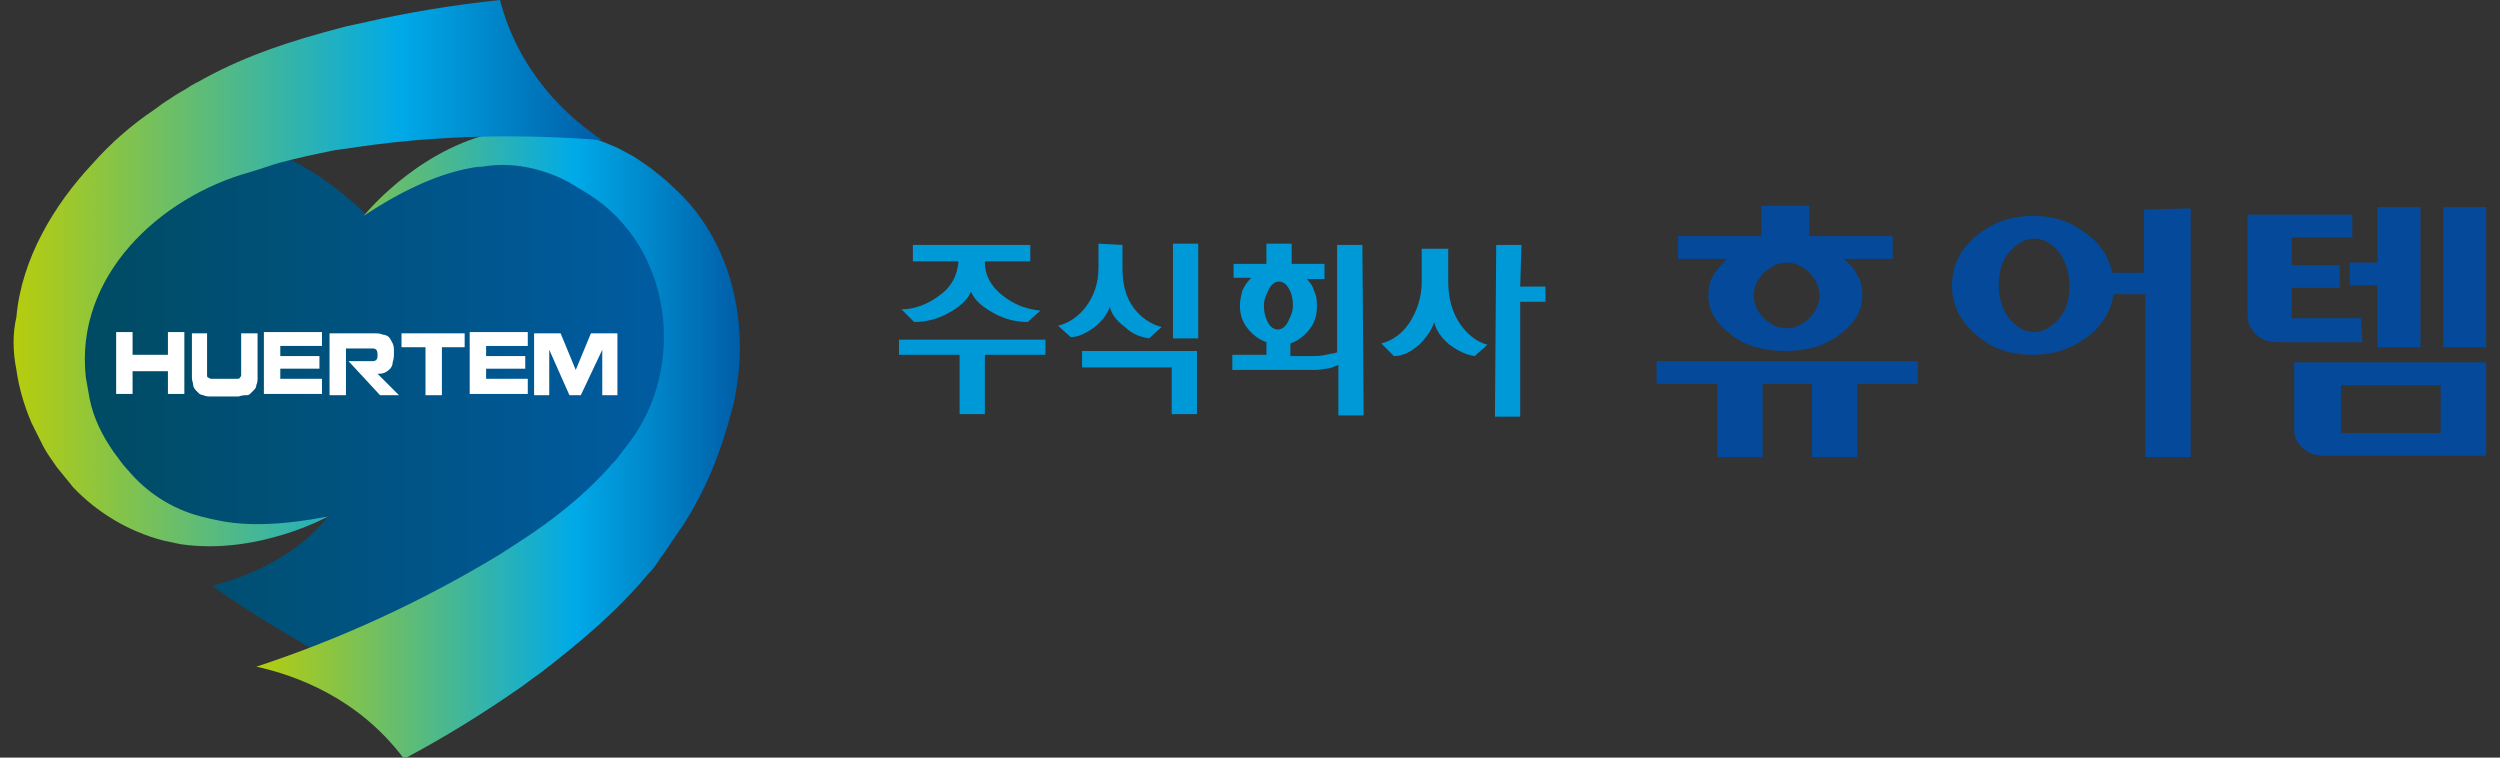 <?xml version="1.0" encoding="utf-8"?>
<!-- Generator: Adobe Illustrator 25.0.0, SVG Export Plug-In . SVG Version: 6.00 Build 0)  -->
<svg version="1.1" id="Layer_1" xmlns="http://www.w3.org/2000/svg" xmlns:xlink="http://www.w3.org/1999/xlink" x="0px" y="0px"
	 viewBox="0 0 198 60" style="enable-background:new 0 0 198 60;" xml:space="preserve">
<rect x="0" y="0" width="198" height="60" fill="#333333" stroke="none"/>
<style type="text/css">
	.st0{fill:url(#SVGID_1_);}
	.st1{fill:url(#SVGID_2_);}
	.st2{fill:#FFFFFF;}
	.st3{fill:url(#SVGID_3_);}
	.st4{fill:#0099D8;}
	.st5{fill:#04499A;}
</style>
<g>
	
		<linearGradient id="SVGID_1_" gradientUnits="userSpaceOnUse" x1="103.261" y1="17.748" x2="158.014" y2="17.748" gradientTransform="matrix(1 0 0 -1 -101.557 49.996)">
		<stop  offset="0" style="stop-color:#00495C"/>
		<stop  offset="1" style="stop-color:#005DA7"/>
	</linearGradient>
	<path class="st0" d="M53.8,16.9c0,0-10.8-13.8-24.8,0.1C15,3.5,4.4,17.1,4.4,17.1c-6.1,9-0.9,17.7,6.2,24.3
		c5.6,1,12.3,1.6,15.5-0.7c0,0-2.4,3.9-9.3,5.7c6.4,4.5,12.3,7.3,12.3,7.3v-0.3C31.3,52.4,66.2,35.5,53.8,16.9z"/>
	
		<linearGradient id="SVGID_2_" gradientUnits="userSpaceOnUse" x1="121.814" y1="14.844" x2="160.208" y2="14.844" gradientTransform="matrix(1 0 0 -1 -101.557 49.996)">
		<stop  offset="0" style="stop-color:#B7CD0D"/>
		<stop  offset="0.657" style="stop-color:#00AAE8"/>
		<stop  offset="1" style="stop-color:#005DA7"/>
	</linearGradient>
	<path class="st1" d="M53.4,14.9c-0.5-0.5-1-0.9-1.5-1.3c-0.5-0.4-1.1-0.8-1.7-1.2c-0.6-0.3-1.2-0.7-1.8-0.9
		c-2.5-1.1-5.4-1.5-8.2-1.2c-0.5,0.1-1,0.2-1.4,0.3c-6,1.5-10,6.5-10,6.5c3-2,5.7-3.2,8-3.7c0.5-0.1,0.9-0.2,1.4-0.2
		c2.3-0.4,4.7,0.1,6.8,1.2c0.5,0.3,1,0.6,1.5,0.9c6.8,4.2,7.9,13.8,3.3,19.8c-0.3,0.4-0.7,0.9-1,1.3c-0.4,0.4-0.7,0.8-1.1,1.2
		c-1.9,2-4.1,3.7-6.4,5.2c-0.6,0.4-1.1,0.7-1.7,1.1c-6.1,3.7-12.6,6.7-19.3,8.9c3.2,0.7,8.1,2.5,11.7,7.3c3.4-1.8,6.4-3.7,9-5.5
		c0.6-0.4,1.2-0.9,1.8-1.3c3.1-2.4,6-4.8,8.5-7.8c0.4-0.4,0.7-0.8,1-1.3c0.3-0.4,0.6-0.8,0.9-1.3c0.3-0.4,0.6-0.9,0.9-1.3
		c1.8-2.8,3-5.8,3.8-8.9c0.2-0.6,0.3-1.2,0.4-1.8C59.3,25.2,57.8,18.9,53.4,14.9z"/>
	<g>
		<path class="st2" d="M10.5,29.4v1.8H9.2v-4.9h1.3v1.8h2.8v-1.8h1.3v4.9h-1.3v-1.8H10.5z"/>
		<path class="st2" d="M16.4,26.4v3.3c0,0.1,0,0.2,0.1,0.2c0.1,0.1,0.2,0.1,0.3,0.1h1.9c0.2,0,0.3,0,0.3-0.1
			c0.1-0.1,0.1-0.1,0.1-0.2v-3.3h1.3v3.5c0,0.2,0,0.4-0.1,0.6c0,0.2-0.1,0.3-0.2,0.4s-0.2,0.2-0.3,0.3c-0.1,0.1-0.2,0.1-0.3,0.1
			c-0.1,0-0.3,0-0.6,0.1c-0.2,0-0.6,0-1.1,0s-0.9,0-1.1,0c-0.2,0-0.4,0-0.6-0.1c-0.1,0-0.3-0.1-0.3-0.1c-0.1-0.1-0.2-0.2-0.3-0.3
			c-0.1-0.1-0.2-0.3-0.2-0.4c0-0.2-0.1-0.3-0.1-0.6v-3.5H16.4z"/>
		<path class="st2" d="M25.5,30.1v1.1h-3.2H21h-0.1v-4.9H21h1.3h3.2v1.1h-3.3v0.8h3.1v1h-3.1V30h3.3V30.1z"/>
		<path class="st2" d="M29.8,28.5c0.1-0.1,0.1-0.2,0.1-0.4c0-0.1,0-0.3-0.1-0.4s-0.2-0.1-0.3-0.1h-2.1v3.7h-1.3v-4.9h3.5
			c0.3,0,0.5,0,0.7,0.1c0.2,0,0.4,0.1,0.5,0.2s0.2,0.3,0.3,0.5c0.1,0.2,0.1,0.4,0.1,0.7c0,0.3,0,0.5-0.1,0.8c0,0.2-0.1,0.4-0.2,0.5
			s-0.2,0.2-0.4,0.3c-0.2,0.1-0.4,0.1-0.6,0.1l0,0l1.7,1.7h-1.5l-2.5-2.7h1.9C29.6,28.6,29.7,28.6,29.8,28.5z"/>
		<path class="st2" d="M35,31.3h-1.3v-3.8h-1.9v-1.1h5v1.1H35V31.3z"/>
		<path class="st2" d="M41.8,30.1v1.1h-3.2h-1.3h-0.1v-4.9h0.1h1.3h3.2v1.1h-3.3v0.8h3.1v1h-3.1V30h3.3V30.1z"/>
		<path class="st2" d="M46,31.3h-0.9l-1.6-3.6l0,0v3.6h-1.2v-4.9h2.1l1.2,2.9l0,0l1.2-2.9h2.1v4.9h-1.2v-3.6l0,0L46,31.3z"/>
	</g>
	
		<linearGradient id="SVGID_3_" gradientUnits="userSpaceOnUse" x1="102.632" y1="28.364" x2="149.193" y2="28.364" gradientTransform="matrix(1 0 0 -1 -101.557 49.996)">
		<stop  offset="0" style="stop-color:#B7CD0D"/>
		<stop  offset="0.657" style="stop-color:#00AAE8"/>
		<stop  offset="1" style="stop-color:#005DA7"/>
	</linearGradient>
	<path class="st3" d="M2.5,33.5c0.3,0.6,0.6,1.2,0.9,1.8s0.7,1.1,1.1,1.7c0.4,0.5,0.9,1.1,1.3,1.6c1.9,2,4.4,3.5,7.1,4.2
		c0.5,0.1,0.9,0.2,1.4,0.3C20.4,44,26,40.9,26,40.9c-3.6,0.7-6.5,0.8-8.8,0.3c-0.5-0.1-0.9-0.2-1.3-0.3c-2.3-0.6-4.3-1.9-5.8-3.7
		c-0.4-0.4-0.7-0.9-1.1-1.4c-0.9-1.3-1.6-2.7-1.9-4.2C7,31,6.9,30.5,6.8,29.9c-0.9-8,5.8-14.3,13.1-16.3c0.7-0.2,1.5-0.5,2.2-0.7
		c1.5-0.4,2.9-0.7,4.4-1c0.7-0.1,1.4-0.2,2.1-0.3c6.3-0.9,12.8-1,19.1-0.5C45,9.3,41.1,5.8,39.6,0c-3.8,0.4-7.3,1-10.4,1.7
		C28.4,1.9,27.7,2,27,2.2c-3.8,1-7.3,2.1-10.8,4c-0.5,0.3-1,0.5-1.4,0.8c-0.5,0.3-0.9,0.5-1.3,0.8c-0.5,0.3-0.9,0.6-1.3,0.9
		c-0.9,0.6-1.8,1.3-2.6,2C8.8,11.4,8,12.2,7.3,13c-3,3.2-5.6,7.5-6,12.1c-0.3,1.3-0.3,2.7,0,4.2C1.5,30.7,1.9,32.1,2.5,33.5z"/>
	<g>
		<path class="st4" d="M82.8,26.9v1.2H78v4.7h-2v-4.7h-4.8v-1.2L82.8,26.9z M72.3,19.4h9.3v1.3H78v0.1c0,1,0.5,1.9,1.4,2.6
			c1,0.8,2,1.1,3,1.2l-1,0.9c-0.9,0-1.8-0.2-2.7-0.7c-0.9-0.5-1.5-1-1.8-1.7c-0.3,0.7-0.9,1.2-1.8,1.7s-1.8,0.7-2.7,0.7l-1-1
			c1,0,2.1-0.4,3-1.1c1-0.7,1.4-1.6,1.5-2.6v-0.1h-3.6L72.3,19.4z"/>
		<path class="st4" d="M88.9,19.4v1.9c0,1.3,0.3,2.3,0.9,3.1c0.6,0.8,1.4,1.3,2.2,1.5l-1,0.9c-0.6-0.1-1.3-0.3-1.9-0.9
			c-0.7-0.5-1.1-1.1-1.2-1.6c-0.2,0.6-0.6,1.1-1.2,1.6c-0.7,0.5-1.3,0.8-1.9,0.8l-1-0.9c0.8-0.2,1.6-0.7,2.2-1.5s1-1.8,1-3.1v-1.9
			L88.9,19.4z M92.8,29.1h-7.1v-1.3h9.1v5h-2V29.1z M94.9,26.8h-2v-7.5h2V26.8z"/>
		<path class="st4" d="M97.7,20.9h2.6v-1.6h2v1.6h2.6v1.2h-1.4c0.3,0.3,0.5,0.6,0.6,1c0.2,0.4,0.2,0.8,0.2,1.2
			c0,0.7-0.2,1.3-0.6,1.8s-0.9,0.9-1.5,1.1v1h1.6c0.4,0,0.8,0,1.2-0.1c0.4-0.1,0.7-0.1,0.9-0.2v-8.5h2l0.1,13.5h-2v-4
			c-0.3,0.1-0.6,0.3-1,0.3c-0.4,0.1-0.8,0.1-1.2,0.1h-6.2v-1.2h2.7v-1c-0.6-0.2-1.1-0.6-1.5-1.1s-0.6-1.1-0.6-1.8
			c0-0.4,0.1-0.8,0.2-1.2c0.2-0.4,0.4-0.7,0.7-1h-1.4V20.9z M100.5,22.9c-0.2,0.4-0.4,0.8-0.4,1.3s0.1,0.9,0.3,1.3
			c0.2,0.4,0.5,0.6,0.8,0.6s0.6-0.2,0.8-0.6c0.2-0.4,0.4-0.8,0.4-1.3s-0.1-1-0.3-1.3c-0.2-0.4-0.5-0.6-0.8-0.6
			S100.7,22.5,100.5,22.9z"/>
		<path class="st4" d="M114.7,19.7v2.6c0,1.3,0.3,2.4,0.9,3.3s1.4,1.5,2.2,1.7l-1,0.9c-0.7-0.1-1.3-0.4-2-0.9
			c-0.7-0.6-1.1-1.2-1.2-1.8c-0.2,0.6-0.6,1.2-1.2,1.8c-0.7,0.6-1.3,0.9-2,0.9l-1-1c0.8-0.2,1.6-0.7,2.2-1.6s1-2,1-3.3v-2.6H114.7z
			 M120.4,22.7h2v1.2h-2V33h-2l0.1-13.6h2L120.4,22.7z"/>
	</g>
	<g>
		<path class="st5" d="M151.9,28.6v1.8h-4.8v5.8h-3.6v-5.8h-3.9v5.8H136v-5.8h-4.8v-1.8L151.9,28.6z M143.3,16.3v2.4h6.6v1.8H146
			c0.5,0.4,0.9,0.8,1.1,1.3c0.3,0.5,0.4,1,0.4,1.6c0,1.2-0.6,2.2-1.8,3.1s-2.6,1.3-4.3,1.3s-3.2-0.4-4.3-1.3
			c-1.2-0.9-1.8-1.9-1.8-3.1c0-0.6,0.1-1.1,0.4-1.6c0.3-0.5,0.7-0.9,1.1-1.3h-3.9v-1.8h6.6v-2.4H143.3z M139.7,21.6
			c-0.5,0.5-0.8,1.1-0.8,1.8c0,0.7,0.3,1.3,0.8,1.8s1.1,0.8,1.8,0.8s1.3-0.3,1.8-0.8s0.8-1.1,0.8-1.8c0-0.7-0.3-1.3-0.8-1.8
			s-1.1-0.8-1.8-0.8C140.8,20.8,140.3,21.1,139.7,21.6z"/>
		<path class="st5" d="M173.5,16.5v19.7h-3.6V23.3h-2.5c-0.2,1.3-0.9,2.5-2.1,3.4c-1.2,0.9-2.6,1.4-4.3,1.4c-1.8,0-3.3-0.5-4.5-1.6
			c-1.3-1.1-1.9-2.4-1.9-3.9s0.6-2.8,1.9-3.9c1.3-1.1,2.8-1.6,4.5-1.6c1.6,0,2.9,0.4,4.1,1.3c1.2,0.8,1.9,1.9,2.2,3.2h2.5v-5
			L173.5,16.5z M159.1,25.2c0.6,0.7,1.2,1.1,2,1.1c0.7,0,1.4-0.4,2-1.1s0.8-1.6,0.8-2.6s-0.3-1.9-0.8-2.6c-0.6-0.7-1.2-1.1-2-1.1
			c-0.7,0-1.4,0.4-2,1.1s-0.8,1.6-0.8,2.7C158.3,23.6,158.6,24.5,159.1,25.2z"/>
		<path class="st5" d="M187.1,27.1h-6.6c-0.8,0-1.4-0.2-1.8-0.6c-0.4-0.4-0.7-0.9-0.7-1.5v-8h8.3v1.8h-4.8V21h3.8v1.8h-3.8v2.4h5.5
			L187.1,27.1z M196.9,28.7v7.4h-12.7c-0.8,0-1.4-0.2-1.8-0.6c-0.5-0.4-0.7-0.9-0.7-1.5v-5.3L196.9,28.7z M193.3,34.3v-3.8h-7.9v3.8
			H193.3z M191.7,27.5h-3.4v-4.9h-2.2v-1.8h2.2v-4.4h3.4V27.5z M196.9,27.5h-3.4V16.4h3.4V27.5z"/>
	</g>
</g>
</svg>
